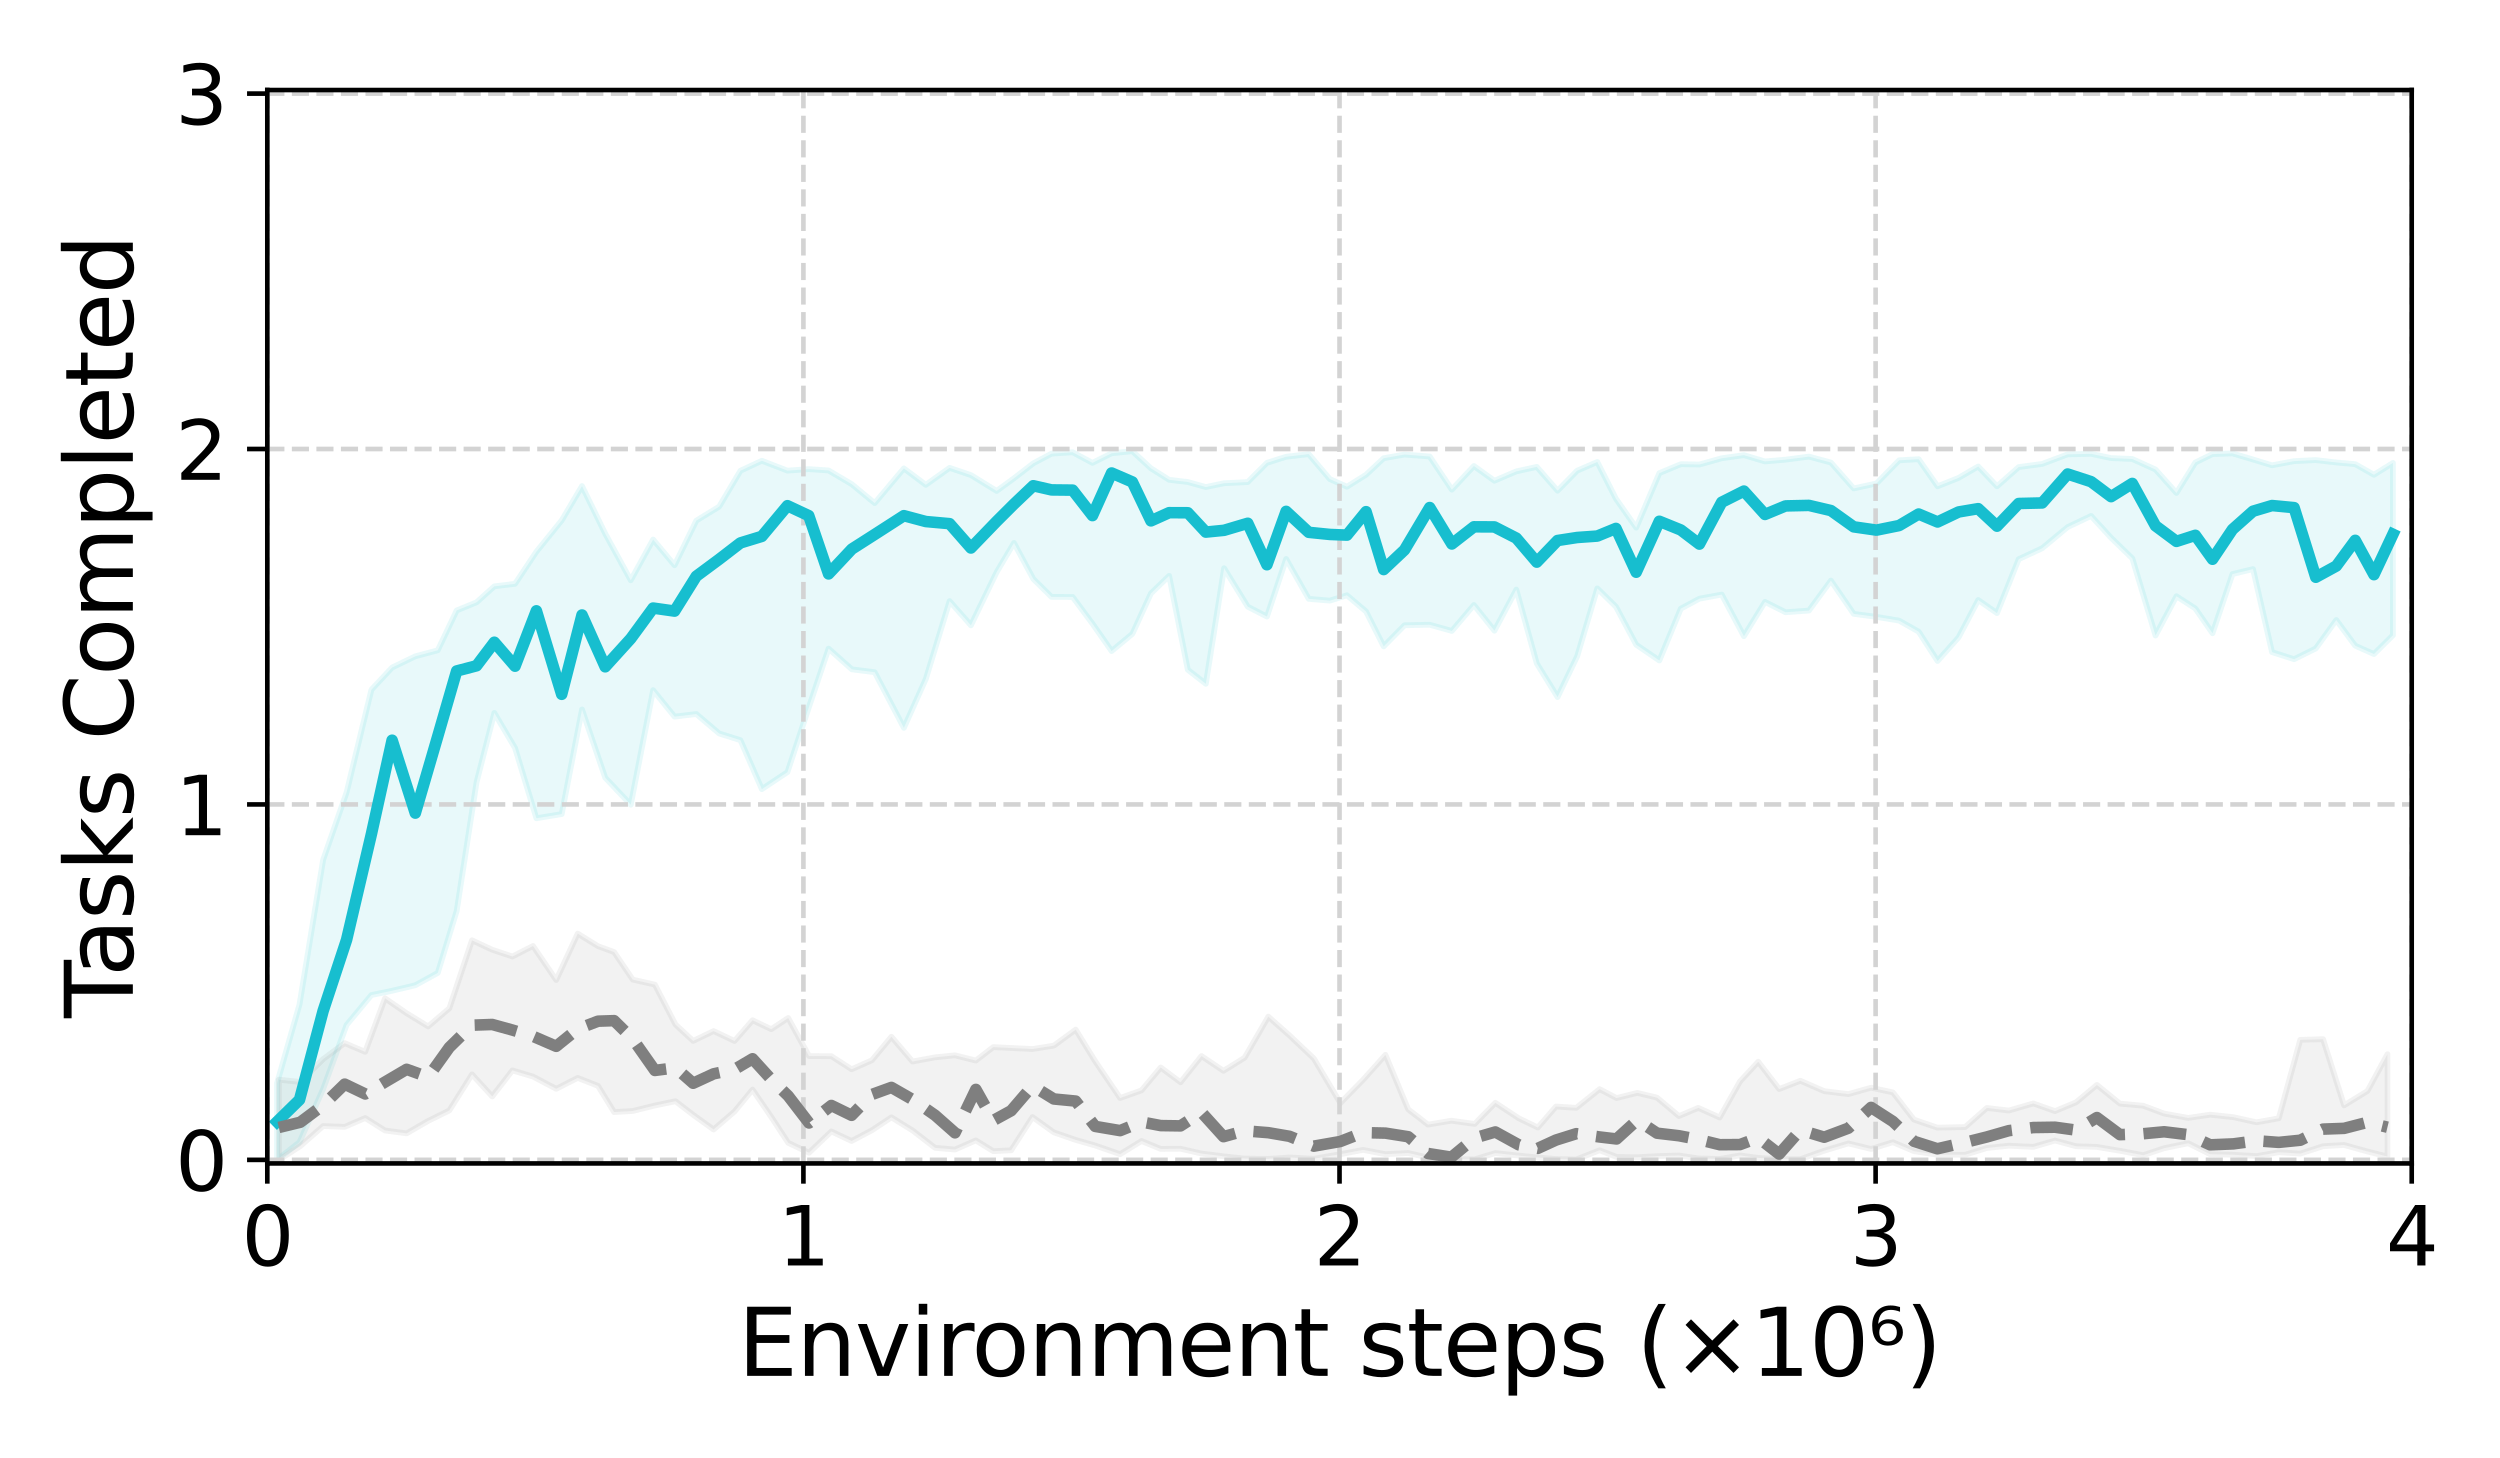 <?xml version="1.0" encoding="utf-8" standalone="no"?>
<!DOCTYPE svg PUBLIC "-//W3C//DTD SVG 1.1//EN"
  "http://www.w3.org/Graphics/SVG/1.1/DTD/svg11.dtd">
<svg xmlns:xlink="http://www.w3.org/1999/xlink" width="432pt" height="252pt" viewBox="0 0 432 252" xmlns="http://www.w3.org/2000/svg" version="1.1">
 <defs>
  <style type="text/css">*{stroke-linejoin: round; stroke-linecap: butt}</style>
 </defs>
 <g id="figure_1">
  <g id="patch_1">
   <path d="M 0 252 
L 432 252 
L 432 0 
L 0 0 
z
" style="fill: #ffffff"/>
  </g>
  <g id="axes_1">
   <g id="patch_2">
    <path d="M 46.19 201.04 
L 416.745 201.04 
L 416.745 15.557 
L 46.19 15.557 
z
" style="fill: #ffffff"/>
   </g>
   <g id="PolyCollection_1">
    <defs>
     <path id="m1c737093ff" d="M 47.867 -64.803 
L 47.867 -51.574 
L 51.755 -54.645 
L 55.837 -63.821 
L 59.89 -74.894 
L 64.179 -80.056 
L 67.758 -80.799 
L 71.766 -81.75 
L 75.646 -83.883 
L 78.913 -94.585 
L 82.346 -116.818 
L 85.42 -128.813 
L 88.999 -122.748 
L 92.687 -110.605 
L 97.061 -111.328 
L 100.571 -129.402 
L 104.581 -117.615 
L 108.994 -112.943 
L 112.86 -132.739 
L 116.565 -128.167 
L 120.319 -128.621 
L 124.273 -125.257 
L 127.946 -124.098 
L 131.647 -115.641 
L 136.071 -118.579 
L 139.746 -129.711 
L 143.178 -139.926 
L 147.204 -136.339 
L 151.145 -135.841 
L 156.189 -126.229 
L 159.979 -134.668 
L 164.089 -148.128 
L 167.776 -143.947 
L 172.223 -153.137 
L 175.213 -158.179 
L 178.551 -151.967 
L 181.702 -148.858 
L 185.358 -148.846 
L 188.777 -144.232 
L 192.088 -139.5 
L 195.671 -142.467 
L 198.884 -149.464 
L 202.027 -152.492 
L 205.255 -136.265 
L 208.365 -133.843 
L 211.526 -153.808 
L 215.61 -147.167 
L 218.924 -145.458 
L 222.244 -155.408 
L 226.148 -148.519 
L 229.805 -148.213 
L 232.755 -149.139 
L 236.053 -146.336 
L 239.1 -140.306 
L 242.701 -143.953 
L 247.053 -144.047 
L 250.88 -142.971 
L 254.691 -147.455 
L 258.238 -143.017 
L 262.018 -150.119 
L 265.555 -137.358 
L 269.147 -131.549 
L 272.536 -138.595 
L 276.012 -150.326 
L 279.232 -147.164 
L 282.733 -140.598 
L 286.736 -137.87 
L 290.441 -146.823 
L 293.656 -148.547 
L 297.516 -149.256 
L 301.349 -142.067 
L 304.989 -147.99 
L 308.54 -146.204 
L 312.585 -146.494 
L 316.381 -151.673 
L 320.322 -145.927 
L 324.262 -145.402 
L 328.166 -144.761 
L 331.541 -142.848 
L 334.813 -137.784 
L 338.452 -141.879 
L 341.834 -148.316 
L 345.083 -146.056 
L 348.83 -155.375 
L 352.888 -157.264 
L 357.29 -160.922 
L 361.342 -162.846 
L 364.796 -159.07 
L 368.461 -155.518 
L 372.471 -142.181 
L 376.089 -148.972 
L 379.352 -146.854 
L 382.322 -142.575 
L 385.775 -152.802 
L 389.319 -153.662 
L 392.611 -139.308 
L 396.42 -138.089 
L 400.17 -139.945 
L 403.709 -144.861 
L 406.983 -140.424 
L 410.218 -138.978 
L 413.497 -142.227 
L 413.497 -172.004 
L 413.497 -172.004 
L 410.218 -169.958 
L 406.983 -171.794 
L 403.709 -172.087 
L 400.17 -172.5 
L 396.42 -172.313 
L 392.611 -171.593 
L 389.319 -172.603 
L 385.775 -173.655 
L 382.322 -173.53 
L 379.352 -172.077 
L 376.089 -166.818 
L 372.471 -170.867 
L 368.461 -172.686 
L 364.796 -172.844 
L 361.342 -173.577 
L 357.29 -173.487 
L 352.888 -171.835 
L 348.83 -171.286 
L 345.083 -167.965 
L 341.834 -171.392 
L 338.452 -169.427 
L 334.813 -167.97 
L 331.541 -172.648 
L 328.166 -172.457 
L 324.262 -168.46 
L 320.322 -167.599 
L 316.381 -172.073 
L 312.585 -173.1 
L 308.54 -172.571 
L 304.989 -172.265 
L 301.349 -173.35 
L 297.516 -172.811 
L 293.656 -171.729 
L 290.441 -171.785 
L 286.736 -170.244 
L 282.733 -160.824 
L 279.232 -165.821 
L 276.012 -172.17 
L 272.536 -170.668 
L 269.147 -167.209 
L 265.555 -171.32 
L 262.018 -170.545 
L 258.238 -168.929 
L 254.691 -171.475 
L 250.88 -167.39 
L 247.053 -173.113 
L 242.701 -173.457 
L 239.1 -172.818 
L 236.053 -169.968 
L 232.755 -167.895 
L 229.805 -169.206 
L 226.148 -173.523 
L 222.244 -173.073 
L 218.924 -172.021 
L 215.61 -168.695 
L 211.526 -168.5 
L 208.365 -167.837 
L 205.255 -168.71 
L 202.027 -169.088 
L 198.884 -171.073 
L 195.671 -174.033 
L 192.088 -173.675 
L 188.777 -172.018 
L 185.358 -173.85 
L 181.702 -173.608 
L 178.551 -171.931 
L 175.213 -169.351 
L 172.223 -167.165 
L 167.776 -169.906 
L 164.089 -171.153 
L 159.979 -168.224 
L 156.189 -171.059 
L 151.145 -165.062 
L 147.204 -168.319 
L 143.178 -170.702 
L 139.746 -170.935 
L 136.071 -170.672 
L 131.647 -172.381 
L 127.946 -170.654 
L 124.273 -164.457 
L 120.319 -162.03 
L 116.565 -154.331 
L 112.86 -158.764 
L 108.994 -151.732 
L 104.581 -159.79 
L 100.571 -168.008 
L 97.061 -162.076 
L 92.687 -156.66 
L 88.999 -151.115 
L 85.42 -150.683 
L 82.346 -147.918 
L 78.913 -146.511 
L 75.646 -139.63 
L 71.766 -138.588 
L 67.758 -136.652 
L 64.179 -132.815 
L 59.89 -115.076 
L 55.837 -103.408 
L 51.755 -78.439 
L 47.867 -64.803 
z
" style="stroke: #17becf; stroke-opacity: 0.1"/>
    </defs>
    <g clip-path="url(#p07a2b3be94)">
     <use xlink:href="#m1c737093ff" x="0" y="252" style="fill: #17becf; fill-opacity: 0.1; stroke: #17becf; stroke-opacity: 0.1"/>
    </g>
   </g>
   <g id="PolyCollection_2">
    <defs>
     <path id="m77a7b7e79d" d="M 48.185 -65.427 
L 48.185 -51.574 
L 51.885 -53.95 
L 55.836 -57.421 
L 59.562 -57.279 
L 63.109 -58.809 
L 66.529 -56.652 
L 70.264 -56.157 
L 73.983 -58.307 
L 77.642 -60.112 
L 81.561 -66.349 
L 85.06 -62.533 
L 88.542 -67.035 
L 92.106 -65.971 
L 96.111 -63.855 
L 99.83 -65.742 
L 103.339 -64.361 
L 106.118 -59.834 
L 109.342 -60.022 
L 113.165 -60.971 
L 116.731 -61.711 
L 119.779 -59.363 
L 123.308 -56.825 
L 126.925 -59.932 
L 130.039 -63.718 
L 133.267 -59.005 
L 136.198 -54.526 
L 139.798 -52.808 
L 143.658 -56.489 
L 147.154 -54.838 
L 150.655 -56.684 
L 154.034 -58.925 
L 157.687 -56.66 
L 161.582 -53.657 
L 165.019 -53.36 
L 168.628 -54.942 
L 171.641 -53.078 
L 174.728 -53.234 
L 178.421 -58.978 
L 182.103 -56.331 
L 185.878 -55.025 
L 189.249 -54.057 
L 193.56 -52.56 
L 197.255 -54.838 
L 200.568 -53.468 
L 203.996 -53.501 
L 207.613 -52.67 
L 211.422 -52.19 
L 215.065 -51.795 
L 219.165 -51.745 
L 222.826 -51.99 
L 227.033 -51.767 
L 231.609 -52.556 
L 235.535 -53.304 
L 239.402 -52.558 
L 243.344 -52.761 
L 246.759 -51.978 
L 250.808 -51.705 
L 254.821 -51.666 
L 258.396 -52.75 
L 262.43 -52.315 
L 265.74 -51.986 
L 268.87 -51.722 
L 272.38 -51.646 
L 276.412 -53.237 
L 279.343 -52.079 
L 282.925 -52.03 
L 286.334 -52.219 
L 290.124 -52.325 
L 293.463 -51.83 
L 297.165 -51.727 
L 300.677 -52.34 
L 303.825 -51.911 
L 307.439 -51.708 
L 311.104 -51.695 
L 315.227 -53.158 
L 319.399 -54.416 
L 323.322 -53.46 
L 327.09 -54.629 
L 330.738 -53.077 
L 334.777 -52.467 
L 339.575 -52.459 
L 343.323 -53.627 
L 347.121 -54.023 
L 351.358 -53.82 
L 355.104 -54.912 
L 358.759 -53.932 
L 362.342 -53.814 
L 366.322 -53.144 
L 370.352 -52.38 
L 373.969 -53.592 
L 378.128 -54.45 
L 381.91 -52.554 
L 385.924 -52.459 
L 389.943 -52.224 
L 393.773 -52.897 
L 397.484 -52.658 
L 401.425 -53.935 
L 405.057 -54.146 
L 409.096 -53.027 
L 412.549 -52.151 
L 412.549 -69.828 
L 412.549 -69.828 
L 409.096 -63.471 
L 405.057 -60.989 
L 401.425 -72.428 
L 397.484 -72.315 
L 393.773 -58.757 
L 389.943 -58.063 
L 385.924 -58.952 
L 381.91 -59.379 
L 378.128 -58.824 
L 373.969 -59.57 
L 370.352 -60.927 
L 366.322 -61.292 
L 362.342 -64.522 
L 358.759 -61.526 
L 355.104 -59.996 
L 351.358 -61.323 
L 347.121 -60.096 
L 343.323 -60.545 
L 339.575 -57.24 
L 334.777 -57.145 
L 330.738 -58.523 
L 327.09 -63.231 
L 323.322 -64.044 
L 319.399 -62.936 
L 315.227 -63.446 
L 311.104 -65.242 
L 307.439 -63.809 
L 303.825 -68.529 
L 300.677 -65.134 
L 297.165 -58.892 
L 293.463 -60.558 
L 290.124 -59.141 
L 286.334 -62.328 
L 282.925 -63.151 
L 279.343 -62.255 
L 276.412 -63.793 
L 272.38 -60.564 
L 268.87 -60.793 
L 265.74 -57.162 
L 262.43 -58.766 
L 258.396 -61.431 
L 254.821 -57.781 
L 250.808 -58.343 
L 246.759 -57.665 
L 243.344 -60.296 
L 239.402 -69.718 
L 235.535 -65.398 
L 231.609 -61.388 
L 227.033 -69.085 
L 222.826 -73.073 
L 219.165 -76.323 
L 215.065 -69.223 
L 211.422 -66.956 
L 207.613 -69.515 
L 203.996 -64.979 
L 200.568 -67.538 
L 197.255 -63.579 
L 193.56 -62.263 
L 189.249 -68.616 
L 185.878 -74.077 
L 182.103 -71.314 
L 178.421 -70.728 
L 174.728 -70.905 
L 171.641 -71.063 
L 168.628 -68.735 
L 165.019 -69.638 
L 161.582 -69.291 
L 157.687 -68.568 
L 154.034 -72.844 
L 150.655 -68.774 
L 147.154 -67.229 
L 143.658 -69.49 
L 139.798 -69.51 
L 136.198 -76.095 
L 133.267 -74.153 
L 130.039 -75.698 
L 126.925 -72.119 
L 123.308 -73.83 
L 119.779 -72.126 
L 116.731 -74.953 
L 113.165 -81.853 
L 109.342 -82.72 
L 106.118 -87.481 
L 103.339 -88.5 
L 99.83 -90.669 
L 96.111 -82.65 
L 92.106 -88.535 
L 88.542 -86.714 
L 85.06 -87.879 
L 81.561 -89.513 
L 77.642 -77.759 
L 73.983 -74.631 
L 70.264 -76.905 
L 66.529 -79.492 
L 63.109 -70.239 
L 59.562 -71.741 
L 55.836 -68.982 
L 51.885 -65.041 
L 48.185 -65.427 
z
" style="stroke: #7f7f7f; stroke-opacity: 0.1"/>
    </defs>
    <g clip-path="url(#p07a2b3be94)">
     <use xlink:href="#m77a7b7e79d" x="0" y="252" style="fill: #7f7f7f; fill-opacity: 0.1; stroke: #7f7f7f; stroke-opacity: 0.1"/>
    </g>
   </g>
   <g id="matplotlib.axis_1">
    <g id="xtick_1">
     <g id="line2d_1">
      <path d="M 46.19 201.04 
L 46.19 15.557 
" clip-path="url(#p07a2b3be94)" style="fill: none; stroke-dasharray: 2.96,1.28; stroke-dashoffset: 0; stroke: #d3d3d3; stroke-width: 0.8"/>
     </g>
     <g id="line2d_2">
      <defs>
       <path id="me67e516f62" d="M 0 0 
L 0 3.5 
" style="stroke: #000000; stroke-width: 0.8"/>
      </defs>
      <g>
       <use xlink:href="#me67e516f62" x="46.19" y="201.04" style="stroke: #000000; stroke-width: 0.8"/>
      </g>
     </g>
     <g id="text_1">
      <!-- 0 -->
      <g transform="translate(41.736 218.678) scale(0.14 -0.14)">
       <defs>
        <path id="DejaVuSans-30" d="M 2034 4250 
Q 1547 4250 1301 3770 
Q 1056 3291 1056 2328 
Q 1056 1369 1301 889 
Q 1547 409 2034 409 
Q 2525 409 2770 889 
Q 3016 1369 3016 2328 
Q 3016 3291 2770 3770 
Q 2525 4250 2034 4250 
z
M 2034 4750 
Q 2819 4750 3233 4129 
Q 3647 3509 3647 2328 
Q 3647 1150 3233 529 
Q 2819 -91 2034 -91 
Q 1250 -91 836 529 
Q 422 1150 422 2328 
Q 422 3509 836 4129 
Q 1250 4750 2034 4750 
z
" transform="scale(0.016)"/>
       </defs>
       <use xlink:href="#DejaVuSans-30"/>
      </g>
     </g>
    </g>
    <g id="xtick_2">
     <g id="line2d_3">
      <path d="M 138.829 201.04 
L 138.829 15.557 
" clip-path="url(#p07a2b3be94)" style="fill: none; stroke-dasharray: 2.96,1.28; stroke-dashoffset: 0; stroke: #d3d3d3; stroke-width: 0.8"/>
     </g>
     <g id="line2d_4">
      <g>
       <use xlink:href="#me67e516f62" x="138.829" y="201.04" style="stroke: #000000; stroke-width: 0.8"/>
      </g>
     </g>
     <g id="text_2">
      <!-- 1 -->
      <g transform="translate(134.375 218.678) scale(0.14 -0.14)">
       <defs>
        <path id="DejaVuSans-31" d="M 794 531 
L 1825 531 
L 1825 4091 
L 703 3866 
L 703 4441 
L 1819 4666 
L 2450 4666 
L 2450 531 
L 3481 531 
L 3481 0 
L 794 0 
L 794 531 
z
" transform="scale(0.016)"/>
       </defs>
       <use xlink:href="#DejaVuSans-31"/>
      </g>
     </g>
    </g>
    <g id="xtick_3">
     <g id="line2d_5">
      <path d="M 231.468 201.04 
L 231.468 15.557 
" clip-path="url(#p07a2b3be94)" style="fill: none; stroke-dasharray: 2.96,1.28; stroke-dashoffset: 0; stroke: #d3d3d3; stroke-width: 0.8"/>
     </g>
     <g id="line2d_6">
      <g>
       <use xlink:href="#me67e516f62" x="231.468" y="201.04" style="stroke: #000000; stroke-width: 0.8"/>
      </g>
     </g>
     <g id="text_3">
      <!-- 2 -->
      <g transform="translate(227.014 218.678) scale(0.14 -0.14)">
       <defs>
        <path id="DejaVuSans-32" d="M 1228 531 
L 3431 531 
L 3431 0 
L 469 0 
L 469 531 
Q 828 903 1448 1529 
Q 2069 2156 2228 2338 
Q 2531 2678 2651 2914 
Q 2772 3150 2772 3378 
Q 2772 3750 2511 3984 
Q 2250 4219 1831 4219 
Q 1534 4219 1204 4116 
Q 875 4013 500 3803 
L 500 4441 
Q 881 4594 1212 4672 
Q 1544 4750 1819 4750 
Q 2544 4750 2975 4387 
Q 3406 4025 3406 3419 
Q 3406 3131 3298 2873 
Q 3191 2616 2906 2266 
Q 2828 2175 2409 1742 
Q 1991 1309 1228 531 
z
" transform="scale(0.016)"/>
       </defs>
       <use xlink:href="#DejaVuSans-32"/>
      </g>
     </g>
    </g>
    <g id="xtick_4">
     <g id="line2d_7">
      <path d="M 324.106 201.04 
L 324.106 15.557 
" clip-path="url(#p07a2b3be94)" style="fill: none; stroke-dasharray: 2.96,1.28; stroke-dashoffset: 0; stroke: #d3d3d3; stroke-width: 0.8"/>
     </g>
     <g id="line2d_8">
      <g>
       <use xlink:href="#me67e516f62" x="324.106" y="201.04" style="stroke: #000000; stroke-width: 0.8"/>
      </g>
     </g>
     <g id="text_4">
      <!-- 3 -->
      <g transform="translate(319.652 218.678) scale(0.14 -0.14)">
       <defs>
        <path id="DejaVuSans-33" d="M 2597 2516 
Q 3050 2419 3304 2112 
Q 3559 1806 3559 1356 
Q 3559 666 3084 287 
Q 2609 -91 1734 -91 
Q 1441 -91 1130 -33 
Q 819 25 488 141 
L 488 750 
Q 750 597 1062 519 
Q 1375 441 1716 441 
Q 2309 441 2620 675 
Q 2931 909 2931 1356 
Q 2931 1769 2642 2001 
Q 2353 2234 1838 2234 
L 1294 2234 
L 1294 2753 
L 1863 2753 
Q 2328 2753 2575 2939 
Q 2822 3125 2822 3475 
Q 2822 3834 2567 4026 
Q 2313 4219 1838 4219 
Q 1578 4219 1281 4162 
Q 984 4106 628 3988 
L 628 4550 
Q 988 4650 1302 4700 
Q 1616 4750 1894 4750 
Q 2613 4750 3031 4423 
Q 3450 4097 3450 3541 
Q 3450 3153 3228 2886 
Q 3006 2619 2597 2516 
z
" transform="scale(0.016)"/>
       </defs>
       <use xlink:href="#DejaVuSans-33"/>
      </g>
     </g>
    </g>
    <g id="xtick_5">
     <g id="line2d_9">
      <path d="M 416.745 201.04 
L 416.745 15.557 
" clip-path="url(#p07a2b3be94)" style="fill: none; stroke-dasharray: 2.96,1.28; stroke-dashoffset: 0; stroke: #d3d3d3; stroke-width: 0.8"/>
     </g>
     <g id="line2d_10">
      <g>
       <use xlink:href="#me67e516f62" x="416.745" y="201.04" style="stroke: #000000; stroke-width: 0.8"/>
      </g>
     </g>
     <g id="text_5">
      <!-- 4 -->
      <g transform="translate(412.291 218.678) scale(0.14 -0.14)">
       <defs>
        <path id="DejaVuSans-34" d="M 2419 4116 
L 825 1625 
L 2419 1625 
L 2419 4116 
z
M 2253 4666 
L 3047 4666 
L 3047 1625 
L 3713 1625 
L 3713 1100 
L 3047 1100 
L 3047 0 
L 2419 0 
L 2419 1100 
L 313 1100 
L 313 1709 
L 2253 4666 
z
" transform="scale(0.016)"/>
       </defs>
       <use xlink:href="#DejaVuSans-34"/>
      </g>
     </g>
    </g>
    <g id="text_6">
     <!-- Environment steps (×10⁶) -->
     <g transform="translate(127.499 237.747) scale(0.16 -0.16)">
      <defs>
       <path id="DejaVuSans-45" d="M 628 4666 
L 3578 4666 
L 3578 4134 
L 1259 4134 
L 1259 2753 
L 3481 2753 
L 3481 2222 
L 1259 2222 
L 1259 531 
L 3634 531 
L 3634 0 
L 628 0 
L 628 4666 
z
" transform="scale(0.016)"/>
       <path id="DejaVuSans-6e" d="M 3513 2113 
L 3513 0 
L 2938 0 
L 2938 2094 
Q 2938 2591 2744 2837 
Q 2550 3084 2163 3084 
Q 1697 3084 1428 2787 
Q 1159 2491 1159 1978 
L 1159 0 
L 581 0 
L 581 3500 
L 1159 3500 
L 1159 2956 
Q 1366 3272 1645 3428 
Q 1925 3584 2291 3584 
Q 2894 3584 3203 3211 
Q 3513 2838 3513 2113 
z
" transform="scale(0.016)"/>
       <path id="DejaVuSans-76" d="M 191 3500 
L 800 3500 
L 1894 563 
L 2988 3500 
L 3597 3500 
L 2284 0 
L 1503 0 
L 191 3500 
z
" transform="scale(0.016)"/>
       <path id="DejaVuSans-69" d="M 603 3500 
L 1178 3500 
L 1178 0 
L 603 0 
L 603 3500 
z
M 603 4863 
L 1178 4863 
L 1178 4134 
L 603 4134 
L 603 4863 
z
" transform="scale(0.016)"/>
       <path id="DejaVuSans-72" d="M 2631 2963 
Q 2534 3019 2420 3045 
Q 2306 3072 2169 3072 
Q 1681 3072 1420 2755 
Q 1159 2438 1159 1844 
L 1159 0 
L 581 0 
L 581 3500 
L 1159 3500 
L 1159 2956 
Q 1341 3275 1631 3429 
Q 1922 3584 2338 3584 
Q 2397 3584 2469 3576 
Q 2541 3569 2628 3553 
L 2631 2963 
z
" transform="scale(0.016)"/>
       <path id="DejaVuSans-6f" d="M 1959 3097 
Q 1497 3097 1228 2736 
Q 959 2375 959 1747 
Q 959 1119 1226 758 
Q 1494 397 1959 397 
Q 2419 397 2687 759 
Q 2956 1122 2956 1747 
Q 2956 2369 2687 2733 
Q 2419 3097 1959 3097 
z
M 1959 3584 
Q 2709 3584 3137 3096 
Q 3566 2609 3566 1747 
Q 3566 888 3137 398 
Q 2709 -91 1959 -91 
Q 1206 -91 779 398 
Q 353 888 353 1747 
Q 353 2609 779 3096 
Q 1206 3584 1959 3584 
z
" transform="scale(0.016)"/>
       <path id="DejaVuSans-6d" d="M 3328 2828 
Q 3544 3216 3844 3400 
Q 4144 3584 4550 3584 
Q 5097 3584 5394 3201 
Q 5691 2819 5691 2113 
L 5691 0 
L 5113 0 
L 5113 2094 
Q 5113 2597 4934 2840 
Q 4756 3084 4391 3084 
Q 3944 3084 3684 2787 
Q 3425 2491 3425 1978 
L 3425 0 
L 2847 0 
L 2847 2094 
Q 2847 2600 2669 2842 
Q 2491 3084 2119 3084 
Q 1678 3084 1418 2786 
Q 1159 2488 1159 1978 
L 1159 0 
L 581 0 
L 581 3500 
L 1159 3500 
L 1159 2956 
Q 1356 3278 1631 3431 
Q 1906 3584 2284 3584 
Q 2666 3584 2933 3390 
Q 3200 3197 3328 2828 
z
" transform="scale(0.016)"/>
       <path id="DejaVuSans-65" d="M 3597 1894 
L 3597 1613 
L 953 1613 
Q 991 1019 1311 708 
Q 1631 397 2203 397 
Q 2534 397 2845 478 
Q 3156 559 3463 722 
L 3463 178 
Q 3153 47 2828 -22 
Q 2503 -91 2169 -91 
Q 1331 -91 842 396 
Q 353 884 353 1716 
Q 353 2575 817 3079 
Q 1281 3584 2069 3584 
Q 2775 3584 3186 3129 
Q 3597 2675 3597 1894 
z
M 3022 2063 
Q 3016 2534 2758 2815 
Q 2500 3097 2075 3097 
Q 1594 3097 1305 2825 
Q 1016 2553 972 2059 
L 3022 2063 
z
" transform="scale(0.016)"/>
       <path id="DejaVuSans-74" d="M 1172 4494 
L 1172 3500 
L 2356 3500 
L 2356 3053 
L 1172 3053 
L 1172 1153 
Q 1172 725 1289 603 
Q 1406 481 1766 481 
L 2356 481 
L 2356 0 
L 1766 0 
Q 1100 0 847 248 
Q 594 497 594 1153 
L 594 3053 
L 172 3053 
L 172 3500 
L 594 3500 
L 594 4494 
L 1172 4494 
z
" transform="scale(0.016)"/>
       <path id="DejaVuSans-20" transform="scale(0.016)"/>
       <path id="DejaVuSans-73" d="M 2834 3397 
L 2834 2853 
Q 2591 2978 2328 3040 
Q 2066 3103 1784 3103 
Q 1356 3103 1142 2972 
Q 928 2841 928 2578 
Q 928 2378 1081 2264 
Q 1234 2150 1697 2047 
L 1894 2003 
Q 2506 1872 2764 1633 
Q 3022 1394 3022 966 
Q 3022 478 2636 193 
Q 2250 -91 1575 -91 
Q 1294 -91 989 -36 
Q 684 19 347 128 
L 347 722 
Q 666 556 975 473 
Q 1284 391 1588 391 
Q 1994 391 2212 530 
Q 2431 669 2431 922 
Q 2431 1156 2273 1281 
Q 2116 1406 1581 1522 
L 1381 1569 
Q 847 1681 609 1914 
Q 372 2147 372 2553 
Q 372 3047 722 3315 
Q 1072 3584 1716 3584 
Q 2034 3584 2315 3537 
Q 2597 3491 2834 3397 
z
" transform="scale(0.016)"/>
       <path id="DejaVuSans-70" d="M 1159 525 
L 1159 -1331 
L 581 -1331 
L 581 3500 
L 1159 3500 
L 1159 2969 
Q 1341 3281 1617 3432 
Q 1894 3584 2278 3584 
Q 2916 3584 3314 3078 
Q 3713 2572 3713 1747 
Q 3713 922 3314 415 
Q 2916 -91 2278 -91 
Q 1894 -91 1617 61 
Q 1341 213 1159 525 
z
M 3116 1747 
Q 3116 2381 2855 2742 
Q 2594 3103 2138 3103 
Q 1681 3103 1420 2742 
Q 1159 2381 1159 1747 
Q 1159 1113 1420 752 
Q 1681 391 2138 391 
Q 2594 391 2855 752 
Q 3116 1113 3116 1747 
z
" transform="scale(0.016)"/>
       <path id="DejaVuSans-28" d="M 1984 4856 
Q 1566 4138 1362 3434 
Q 1159 2731 1159 2009 
Q 1159 1288 1364 580 
Q 1569 -128 1984 -844 
L 1484 -844 
Q 1016 -109 783 600 
Q 550 1309 550 2009 
Q 550 2706 781 3412 
Q 1013 4119 1484 4856 
L 1984 4856 
z
" transform="scale(0.016)"/>
       <path id="DejaVuSans-d7" d="M 4488 3438 
L 3059 2003 
L 4488 575 
L 4116 197 
L 2681 1631 
L 1247 197 
L 878 575 
L 2303 2003 
L 878 3438 
L 1247 3816 
L 2681 2381 
L 4116 3816 
L 4488 3438 
z
" transform="scale(0.016)"/>
       <path id="DejaVuSans-2076" d="M 1359 3541 
Q 1084 3541 925 3378 
Q 766 3213 766 2928 
Q 766 2647 925 2484 
Q 1084 2319 1359 2319 
Q 1631 2319 1791 2484 
Q 1950 2647 1950 2928 
Q 1950 3213 1791 3378 
Q 1631 3541 1359 3541 
z
M 2166 4647 
L 2166 4325 
Q 2013 4388 1856 4419 
Q 1700 4453 1547 4453 
Q 1147 4453 934 4219 
Q 722 3981 691 3503 
Q 809 3656 988 3738 
Q 1169 3819 1381 3819 
Q 1834 3819 2097 3581 
Q 2359 3341 2359 2928 
Q 2359 2531 2084 2284 
Q 1813 2041 1359 2041 
Q 838 2041 563 2387 
Q 288 2734 288 3397 
Q 288 4016 625 4381 
Q 963 4750 1531 4750 
Q 1684 4750 1841 4725 
Q 1997 4697 2166 4647 
z
" transform="scale(0.016)"/>
       <path id="DejaVuSans-29" d="M 513 4856 
L 1013 4856 
Q 1481 4119 1714 3412 
Q 1947 2706 1947 2009 
Q 1947 1309 1714 600 
Q 1481 -109 1013 -844 
L 513 -844 
Q 928 -128 1133 580 
Q 1338 1288 1338 2009 
Q 1338 2731 1133 3434 
Q 928 4138 513 4856 
z
" transform="scale(0.016)"/>
      </defs>
      <use xlink:href="#DejaVuSans-45"/>
      <use xlink:href="#DejaVuSans-6e" x="63.184"/>
      <use xlink:href="#DejaVuSans-76" x="126.562"/>
      <use xlink:href="#DejaVuSans-69" x="185.742"/>
      <use xlink:href="#DejaVuSans-72" x="213.525"/>
      <use xlink:href="#DejaVuSans-6f" x="252.389"/>
      <use xlink:href="#DejaVuSans-6e" x="313.57"/>
      <use xlink:href="#DejaVuSans-6d" x="376.949"/>
      <use xlink:href="#DejaVuSans-65" x="474.361"/>
      <use xlink:href="#DejaVuSans-6e" x="535.885"/>
      <use xlink:href="#DejaVuSans-74" x="599.264"/>
      <use xlink:href="#DejaVuSans-20" x="638.473"/>
      <use xlink:href="#DejaVuSans-73" x="670.26"/>
      <use xlink:href="#DejaVuSans-74" x="722.359"/>
      <use xlink:href="#DejaVuSans-65" x="761.568"/>
      <use xlink:href="#DejaVuSans-70" x="823.092"/>
      <use xlink:href="#DejaVuSans-73" x="886.568"/>
      <use xlink:href="#DejaVuSans-20" x="938.668"/>
      <use xlink:href="#DejaVuSans-28" x="970.455"/>
      <use xlink:href="#DejaVuSans-d7" x="1009.469"/>
      <use xlink:href="#DejaVuSans-31" x="1093.258"/>
      <use xlink:href="#DejaVuSans-30" x="1156.881"/>
      <use xlink:href="#DejaVuSans-2076" x="1220.504"/>
      <use xlink:href="#DejaVuSans-29" x="1260.592"/>
     </g>
    </g>
   </g>
   <g id="matplotlib.axis_2">
    <g id="ytick_1">
     <g id="line2d_11">
      <path d="M 46.19 200.426 
L 416.745 200.426 
" clip-path="url(#p07a2b3be94)" style="fill: none; stroke-dasharray: 2.96,1.28; stroke-dashoffset: 0; stroke: #d3d3d3; stroke-width: 0.8"/>
     </g>
     <g id="line2d_12">
      <defs>
       <path id="meb57ab0847" d="M 0 0 
L -3.5 0 
" style="stroke: #000000; stroke-width: 0.8"/>
      </defs>
      <g>
       <use xlink:href="#meb57ab0847" x="46.19" y="200.426" style="stroke: #000000; stroke-width: 0.8"/>
      </g>
     </g>
     <g id="text_7">
      <!-- 0 -->
      <g transform="translate(30.282 205.745) scale(0.14 -0.14)">
       <use xlink:href="#DejaVuSans-30"/>
      </g>
     </g>
    </g>
    <g id="ytick_2">
     <g id="line2d_13">
      <path d="M 46.19 139.008 
L 416.745 139.008 
" clip-path="url(#p07a2b3be94)" style="fill: none; stroke-dasharray: 2.96,1.28; stroke-dashoffset: 0; stroke: #d3d3d3; stroke-width: 0.8"/>
     </g>
     <g id="line2d_14">
      <g>
       <use xlink:href="#meb57ab0847" x="46.19" y="139.008" style="stroke: #000000; stroke-width: 0.8"/>
      </g>
     </g>
     <g id="text_8">
      <!-- 1 -->
      <g transform="translate(30.282 144.327) scale(0.14 -0.14)">
       <use xlink:href="#DejaVuSans-31"/>
      </g>
     </g>
    </g>
    <g id="ytick_3">
     <g id="line2d_15">
      <path d="M 46.19 77.59 
L 416.745 77.59 
" clip-path="url(#p07a2b3be94)" style="fill: none; stroke-dasharray: 2.96,1.28; stroke-dashoffset: 0; stroke: #d3d3d3; stroke-width: 0.8"/>
     </g>
     <g id="line2d_16">
      <g>
       <use xlink:href="#meb57ab0847" x="46.19" y="77.59" style="stroke: #000000; stroke-width: 0.8"/>
      </g>
     </g>
     <g id="text_9">
      <!-- 2 -->
      <g transform="translate(30.282 82.909) scale(0.14 -0.14)">
       <use xlink:href="#DejaVuSans-32"/>
      </g>
     </g>
    </g>
    <g id="ytick_4">
     <g id="line2d_17">
      <path d="M 46.19 16.172 
L 416.745 16.172 
" clip-path="url(#p07a2b3be94)" style="fill: none; stroke-dasharray: 2.96,1.28; stroke-dashoffset: 0; stroke: #d3d3d3; stroke-width: 0.8"/>
     </g>
     <g id="line2d_18">
      <g>
       <use xlink:href="#meb57ab0847" x="46.19" y="16.172" style="stroke: #000000; stroke-width: 0.8"/>
      </g>
     </g>
     <g id="text_10">
      <!-- 3 -->
      <g transform="translate(30.282 21.491) scale(0.14 -0.14)">
       <use xlink:href="#DejaVuSans-33"/>
      </g>
     </g>
    </g>
    <g id="text_11">
     <!-- Tasks Completed -->
     <g transform="translate(22.955 175.912) rotate(-90) scale(0.16 -0.16)">
      <defs>
       <path id="DejaVuSans-54" d="M -19 4666 
L 3928 4666 
L 3928 4134 
L 2272 4134 
L 2272 0 
L 1638 0 
L 1638 4134 
L -19 4134 
L -19 4666 
z
" transform="scale(0.016)"/>
       <path id="DejaVuSans-61" d="M 2194 1759 
Q 1497 1759 1228 1600 
Q 959 1441 959 1056 
Q 959 750 1161 570 
Q 1363 391 1709 391 
Q 2188 391 2477 730 
Q 2766 1069 2766 1631 
L 2766 1759 
L 2194 1759 
z
M 3341 1997 
L 3341 0 
L 2766 0 
L 2766 531 
Q 2569 213 2275 61 
Q 1981 -91 1556 -91 
Q 1019 -91 701 211 
Q 384 513 384 1019 
Q 384 1609 779 1909 
Q 1175 2209 1959 2209 
L 2766 2209 
L 2766 2266 
Q 2766 2663 2505 2880 
Q 2244 3097 1772 3097 
Q 1472 3097 1187 3025 
Q 903 2953 641 2809 
L 641 3341 
Q 956 3463 1253 3523 
Q 1550 3584 1831 3584 
Q 2591 3584 2966 3190 
Q 3341 2797 3341 1997 
z
" transform="scale(0.016)"/>
       <path id="DejaVuSans-6b" d="M 581 4863 
L 1159 4863 
L 1159 1991 
L 2875 3500 
L 3609 3500 
L 1753 1863 
L 3688 0 
L 2938 0 
L 1159 1709 
L 1159 0 
L 581 0 
L 581 4863 
z
" transform="scale(0.016)"/>
       <path id="DejaVuSans-43" d="M 4122 4306 
L 4122 3641 
Q 3803 3938 3442 4084 
Q 3081 4231 2675 4231 
Q 1875 4231 1450 3742 
Q 1025 3253 1025 2328 
Q 1025 1406 1450 917 
Q 1875 428 2675 428 
Q 3081 428 3442 575 
Q 3803 722 4122 1019 
L 4122 359 
Q 3791 134 3420 21 
Q 3050 -91 2638 -91 
Q 1578 -91 968 557 
Q 359 1206 359 2328 
Q 359 3453 968 4101 
Q 1578 4750 2638 4750 
Q 3056 4750 3426 4639 
Q 3797 4528 4122 4306 
z
" transform="scale(0.016)"/>
       <path id="DejaVuSans-6c" d="M 603 4863 
L 1178 4863 
L 1178 0 
L 603 0 
L 603 4863 
z
" transform="scale(0.016)"/>
       <path id="DejaVuSans-64" d="M 2906 2969 
L 2906 4863 
L 3481 4863 
L 3481 0 
L 2906 0 
L 2906 525 
Q 2725 213 2448 61 
Q 2172 -91 1784 -91 
Q 1150 -91 751 415 
Q 353 922 353 1747 
Q 353 2572 751 3078 
Q 1150 3584 1784 3584 
Q 2172 3584 2448 3432 
Q 2725 3281 2906 2969 
z
M 947 1747 
Q 947 1113 1208 752 
Q 1469 391 1925 391 
Q 2381 391 2643 752 
Q 2906 1113 2906 1747 
Q 2906 2381 2643 2742 
Q 2381 3103 1925 3103 
Q 1469 3103 1208 2742 
Q 947 2381 947 1747 
z
" transform="scale(0.016)"/>
      </defs>
      <use xlink:href="#DejaVuSans-54"/>
      <use xlink:href="#DejaVuSans-61" x="44.584"/>
      <use xlink:href="#DejaVuSans-73" x="105.863"/>
      <use xlink:href="#DejaVuSans-6b" x="157.963"/>
      <use xlink:href="#DejaVuSans-73" x="215.873"/>
      <use xlink:href="#DejaVuSans-20" x="267.973"/>
      <use xlink:href="#DejaVuSans-43" x="299.76"/>
      <use xlink:href="#DejaVuSans-6f" x="369.584"/>
      <use xlink:href="#DejaVuSans-6d" x="430.766"/>
      <use xlink:href="#DejaVuSans-70" x="528.178"/>
      <use xlink:href="#DejaVuSans-6c" x="591.654"/>
      <use xlink:href="#DejaVuSans-65" x="619.438"/>
      <use xlink:href="#DejaVuSans-74" x="680.961"/>
      <use xlink:href="#DejaVuSans-65" x="720.17"/>
      <use xlink:href="#DejaVuSans-64" x="781.693"/>
     </g>
    </g>
   </g>
   <g id="line2d_19">
    <path d="M 47.867 193.841 
L 51.755 190.038 
L 55.837 174.681 
L 59.89 162.399 
L 64.179 144.127 
L 67.758 127.911 
L 71.766 140.505 
L 75.646 127.226 
L 78.913 115.947 
L 82.346 115.047 
L 85.42 110.98 
L 88.999 115.117 
L 92.687 105.554 
L 97.061 119.975 
L 100.571 106.272 
L 104.581 115.223 
L 108.994 110.354 
L 112.86 105.074 
L 116.565 105.599 
L 120.319 99.573 
L 124.273 96.643 
L 127.946 93.816 
L 131.647 92.685 
L 136.071 87.385 
L 139.746 89.103 
L 143.178 99.172 
L 147.204 94.875 
L 151.145 92.356 
L 156.189 89.108 
L 159.979 90.122 
L 164.089 90.49 
L 167.776 94.695 
L 172.223 90.089 
L 175.213 87.107 
L 178.551 83.934 
L 181.702 84.656 
L 185.358 84.695 
L 188.777 89.096 
L 192.088 81.735 
L 195.671 83.285 
L 198.884 90.006 
L 202.027 88.591 
L 205.255 88.604 
L 208.365 91.948 
L 211.526 91.636 
L 215.61 90.42 
L 218.924 97.586 
L 222.244 88.367 
L 226.148 91.984 
L 229.805 92.353 
L 232.755 92.468 
L 236.053 88.418 
L 239.1 98.418 
L 242.701 95.023 
L 247.053 87.703 
L 250.88 94 
L 254.691 91.033 
L 258.238 91.053 
L 262.018 92.986 
L 265.555 97.136 
L 269.147 93.401 
L 272.536 92.879 
L 276.012 92.632 
L 279.232 91.311 
L 282.733 98.879 
L 286.736 90.076 
L 290.441 91.578 
L 293.656 94.021 
L 297.516 86.785 
L 301.349 84.858 
L 304.989 88.895 
L 308.54 87.423 
L 312.585 87.332 
L 316.381 88.224 
L 320.322 91.04 
L 324.262 91.606 
L 328.166 90.816 
L 331.541 88.824 
L 334.813 90.199 
L 338.452 88.467 
L 341.834 87.897 
L 345.083 90.922 
L 348.83 87.005 
L 352.888 86.907 
L 357.29 81.91 
L 361.342 83.233 
L 364.796 85.82 
L 368.461 83.539 
L 372.471 90.861 
L 376.089 93.553 
L 379.352 92.503 
L 382.322 96.638 
L 385.775 91.485 
L 389.319 88.338 
L 392.611 87.358 
L 396.42 87.721 
L 400.17 99.748 
L 403.709 97.814 
L 406.983 93.371 
L 410.218 99.301 
L 413.497 92.321 
" clip-path="url(#p07a2b3be94)" style="fill: none; stroke: #17becf; stroke-width: 2; stroke-linecap: square"/>
   </g>
   <g id="line2d_20">
    <path d="M 48.185 194.827 
L 51.885 193.926 
L 55.836 190.971 
L 59.562 187.338 
L 63.109 189.037 
L 66.529 186.975 
L 70.264 184.776 
L 73.983 186.115 
L 77.642 180.995 
L 81.561 177.153 
L 85.06 177.03 
L 88.542 177.993 
L 92.106 179.072 
L 96.111 180.805 
L 99.83 177.803 
L 103.339 176.46 
L 106.118 176.369 
L 109.342 179.536 
L 113.165 184.974 
L 116.731 184.511 
L 119.779 187.186 
L 123.308 185.558 
L 126.925 184.787 
L 130.039 182.956 
L 133.267 186.503 
L 136.198 189.372 
L 139.798 194.049 
L 143.658 191.024 
L 147.154 192.729 
L 150.655 189.132 
L 154.034 187.905 
L 157.687 189.996 
L 161.582 192.716 
L 165.019 195.751 
L 168.628 188.251 
L 171.641 193.621 
L 174.728 191.931 
L 178.421 187.63 
L 182.103 189.903 
L 185.878 190.266 
L 189.249 194.641 
L 193.56 195.372 
L 197.255 193.872 
L 200.568 194.502 
L 203.996 194.552 
L 207.613 192.208 
L 211.422 196.416 
L 215.065 195.4 
L 219.165 195.727 
L 222.826 196.355 
L 227.033 198.053 
L 231.609 197.25 
L 235.535 195.717 
L 239.402 195.803 
L 243.344 196.429 
L 246.759 199.322 
L 250.808 199.962 
L 254.821 196.647 
L 258.396 195.602 
L 262.43 197.821 
L 265.74 198.437 
L 268.87 197.003 
L 272.38 195.902 
L 276.412 196.467 
L 279.343 196.814 
L 282.925 193.554 
L 286.334 195.813 
L 290.124 196.257 
L 293.463 196.895 
L 297.165 197.804 
L 300.677 197.781 
L 303.825 196.614 
L 307.439 199.421 
L 311.104 195.268 
L 315.227 196.513 
L 319.399 194.95 
L 323.322 191.359 
L 327.09 193.785 
L 330.738 197.221 
L 334.777 198.507 
L 339.575 197.407 
L 343.323 196.467 
L 347.121 195.379 
L 351.358 194.84 
L 355.104 194.782 
L 358.759 195.289 
L 362.342 193.111 
L 366.322 196.067 
L 370.352 195.91 
L 373.969 195.572 
L 378.128 196.074 
L 381.91 197.829 
L 385.924 197.66 
L 389.943 197.123 
L 393.773 197.404 
L 397.484 197.032 
L 401.425 195.112 
L 405.057 194.98 
L 409.096 193.938 
L 412.549 194.783 
" clip-path="url(#p07a2b3be94)" style="fill: none; stroke-dasharray: 7.4,3.2; stroke-dashoffset: 0; stroke: #7f7f7f; stroke-width: 2"/>
   </g>
   <g id="patch_3">
    <path d="M 46.19 201.04 
L 46.19 15.557 
" style="fill: none; stroke: #000000; stroke-width: 0.8; stroke-linejoin: miter; stroke-linecap: square"/>
   </g>
   <g id="patch_4">
    <path d="M 416.745 201.04 
L 416.745 15.557 
" style="fill: none; stroke: #000000; stroke-width: 0.8; stroke-linejoin: miter; stroke-linecap: square"/>
   </g>
   <g id="patch_5">
    <path d="M 46.19 201.04 
L 416.745 201.04 
" style="fill: none; stroke: #000000; stroke-width: 0.8; stroke-linejoin: miter; stroke-linecap: square"/>
   </g>
   <g id="patch_6">
    <path d="M 46.19 15.557 
L 416.745 15.557 
" style="fill: none; stroke: #000000; stroke-width: 0.8; stroke-linejoin: miter; stroke-linecap: square"/>
   </g>
  </g>
 </g>
 <defs>
  <clipPath id="p07a2b3be94">
   <rect x="46.19" y="15.557" width="370.555" height="185.483"/>
  </clipPath>
 </defs>
</svg>
